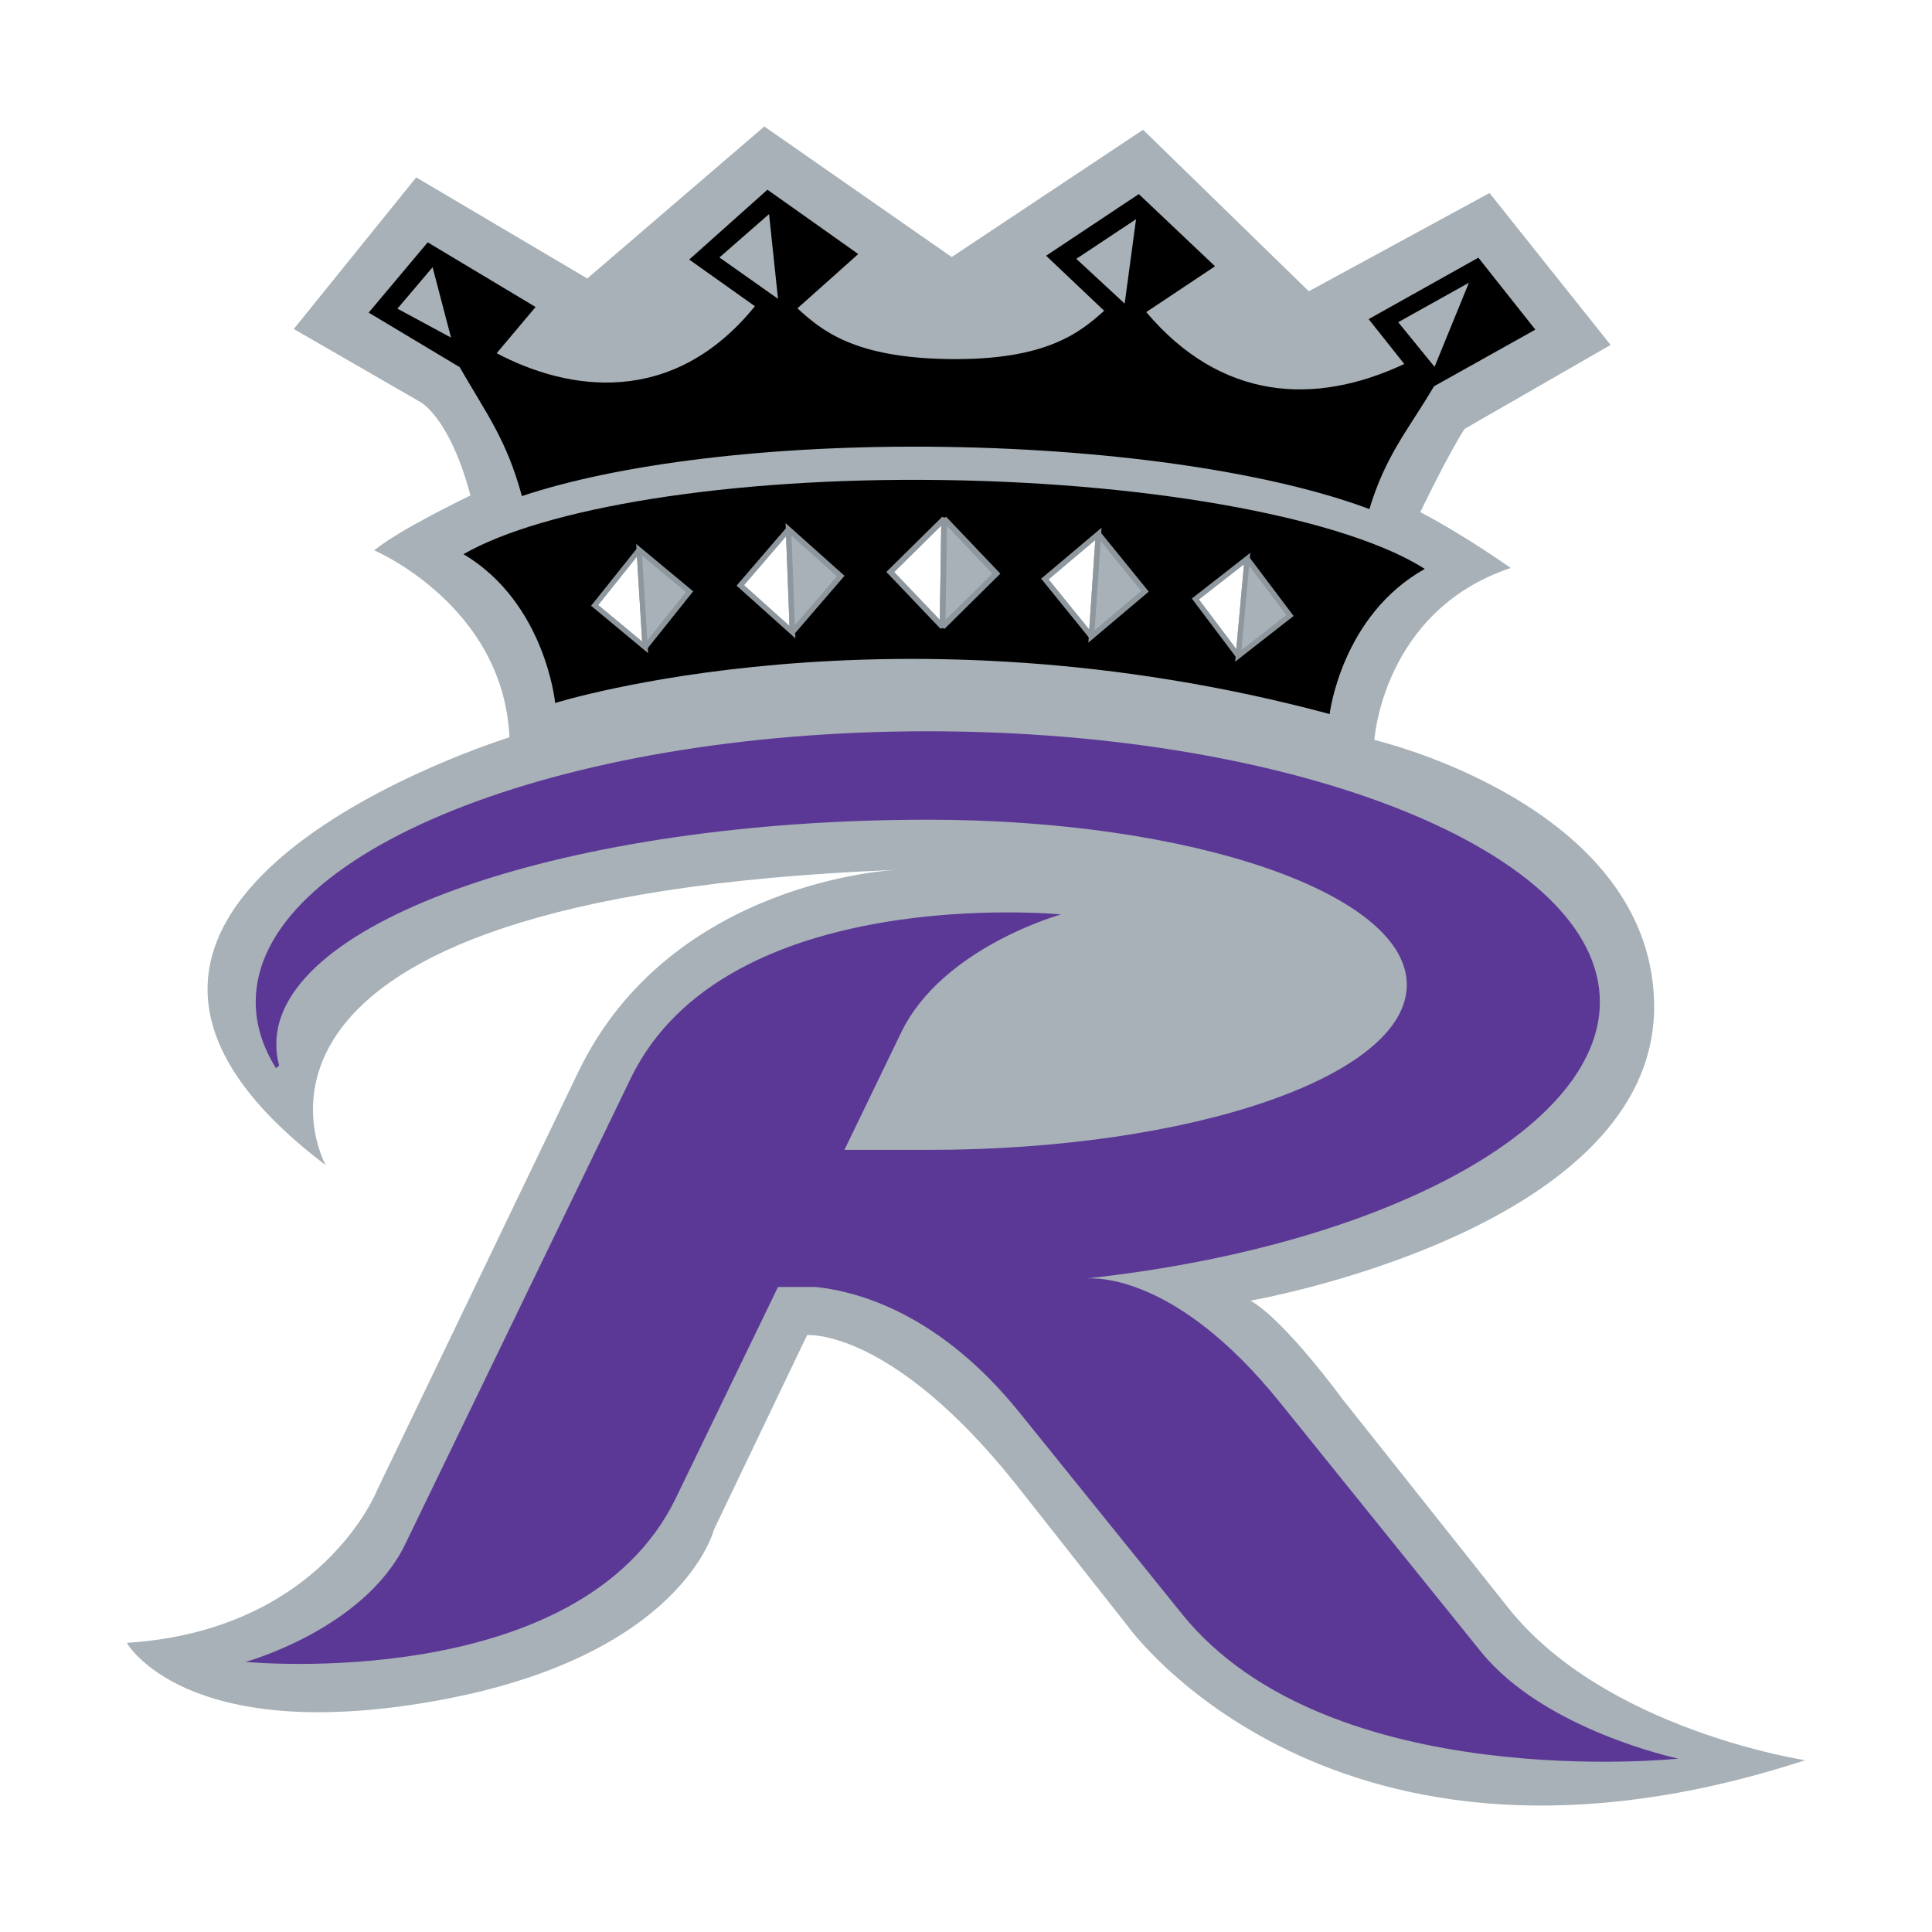 <?xml version="1.0" encoding="utf-8"?>
<!-- Generator: Adobe Illustrator 13.0.0, SVG Export Plug-In . SVG Version: 6.00 Build 14948)  -->
<!DOCTYPE svg PUBLIC "-//W3C//DTD SVG 1.0//EN" "http://www.w3.org/TR/2001/REC-SVG-20010904/DTD/svg10.dtd">
<svg version="1.0" id="Layer_1" xmlns="http://www.w3.org/2000/svg" xmlns:xlink="http://www.w3.org/1999/xlink" x="0px" y="0px"
	 width="192.756px" height="192.756px" viewBox="0 0 192.756 192.756" enable-background="new 0 0 192.756 192.756"
	 xml:space="preserve">
<g>
	<polygon fill-rule="evenodd" clip-rule="evenodd" fill="#FFFFFF" points="0,0 192.756,0 192.756,192.756 0,192.756 0,0 	"/>
	<path fill-rule="evenodd" clip-rule="evenodd" fill="#A7B1B7" d="M41.528,17.699L29.31,32.824l12.555,7.243
		c0,0,2.961,1.413,5.072,9.365c0,0-7.128,3.416-9.6,5.475c0,0,12.898,5.484,13.49,18.656c0,0-53.051,16.364-18.337,42.681
		c0,0-14.795-26.644,56.914-29.455c0,0-22.453,0.956-31.704,20.153l-20.078,41.736c0,0-5.481,13.989-24.967,15.231
		c0,0,5.686,10.201,30.559,5.833c24.87-4.369,28.021-17.141,28.021-17.141l9.29-19.397c0,0,8.304-0.743,20.715,14.731l11.221,14.233
		c0,0,20.45,28.851,67.639,13.448c0,0-19.939-3.001-29.646-15.231l-16.535-20.82c0,0-5.707-7.826-9.152-9.799
		c0,0,40.961-7.116,40.261-29.911c-0.604-19.675-27.907-26.029-27.907-26.029s0.818-12.874,13.599-17.161
		c0,0-4.561-3.245-9.017-5.568c0,0,2.664-5.568,4.414-8.304l14.572-8.379l-12.08-15.156l-18.03,9.801l-16.536-16.112L94.952,25.645
		L76.254,12.618L58.593,27.786L41.528,17.699L41.528,17.699z"/>
	<path fill-rule="evenodd" clip-rule="evenodd" d="M153.183,32.888l-5.686-7.18l-10.947,6.131l3.555,4.476
		c-8.996,4.222-18.319,3.605-25.743-5.177l6.861-4.573l-7.604-7.201l-9.248,6.151l5.82,5.517h-0.062
		c-2.396,2.153-5.77,4.931-15.484,4.792c-9.462-0.139-12.676-2.862-15.084-5.061l6.067-5.417l-9.059-6.419l-7.805,6.969l6.555,4.657
		c-8.241,10.15-18.678,8.433-25.764,4.687l3.881-4.612l-10.763-6.449l-5.888,7.011l9.077,5.439
		c2.652,4.624,4.699,7.255,6.206,12.868c9.42-3.163,24.702-5.165,42.131-4.913c17.669,0.255,33.132,2.715,42.425,6.206
		c1.633-5.378,3.777-7.753,6.449-12.251L153.183,32.888L153.183,32.888z"/>
	<path fill-rule="evenodd" clip-rule="evenodd" fill="#5C3896" d="M147.762,164.801l-20.057-24.874
		c-10.226-12.685-18.256-12.462-19.39-12.366c29.435-3.159,51.304-14.879,51.304-27.597c0-14.912-30.026-27.005-67.055-27.005
		c-37.038,0-67.052,12.093-67.052,27.005c0,2.279,0.697,4.486,2.023,6.608l0.318-0.268c-0.201-0.7-0.286-1.41-0.286-2.132
		c0-12.357,29.095-22.389,64.996-22.389c26.389,0,47.792,7.372,47.792,16.473c0,9.101-21.403,16.469-47.792,16.469h-8.316
		l5.677-11.74c4.116-8.484,15.931-11.752,15.931-11.752s-33.432-3.256-42.915,16.334l-22.507,46.487
		c-4.104,8.488-15.929,11.753-15.929,11.753s33.43,3.256,42.921-16.335L77.622,128.4h3.764c4.528,0.487,12.517,2.841,20.342,12.546
		l16.209,20.09c14.603,18.115,49.509,14.423,49.509,14.423S154.094,172.639,147.762,164.801L147.762,164.801z M108.168,127.582
		c0,0,0,0,0.009,0H108.168L108.168,127.582z"/>
	<path fill-rule="evenodd" clip-rule="evenodd" d="M55.388,70.139c0,0-0.953-9.961-9.143-14.85c7.883-4.54,26.253-7.712,47.91-7.393
		c21.894,0.319,40.411,4.02,47.997,8.866c-8.328,4.657-9.494,14.477-9.494,14.477C89.056,59.541,55.388,70.139,55.388,70.139
		L55.388,70.139z"/>
	<polygon fill-rule="evenodd" clip-rule="evenodd" fill="#A7B1B7" points="76.729,21.358 71.777,25.687 77.622,29.812 
		76.729,21.358 	"/>
	<polygon fill-rule="evenodd" clip-rule="evenodd" fill="#A7B1B7" points="43.16,26.661 39.65,30.796 44.999,33.682 43.16,26.661 	
		"/>
	<polygon fill-rule="evenodd" clip-rule="evenodd" fill="#A7B1B7" points="143.125,36.601 139.499,32.145 146.553,28.209 
		143.125,36.601 	"/>
	<polygon fill-rule="evenodd" clip-rule="evenodd" fill="#A7B1B7" points="112.209,30.29 107.384,25.825 113.343,21.869 
		112.209,30.29 	"/>
	
		<polygon fill-rule="evenodd" clip-rule="evenodd" fill="#FFFFFF" stroke="#8E979D" stroke-width="0.571" stroke-miterlimit="2.613" points="
		94.2,51.766 88.83,57.069 94.041,62.533 94.2,51.766 	"/>
	
		<polygon fill-rule="evenodd" clip-rule="evenodd" fill="#A7B1B7" stroke="#8E979D" stroke-width="0.571" stroke-miterlimit="2.613" points="
		94.041,62.533 99.407,57.229 94.2,51.766 94.041,62.533 	"/>
	
		<polygon fill-rule="evenodd" clip-rule="evenodd" fill="#FFFFFF" stroke="#8E979D" stroke-width="0.541" stroke-miterlimit="2.613" points="
		109.588,53.272 104.254,57.77 108.898,63.498 109.588,53.272 	"/>
	
		<polygon fill-rule="evenodd" clip-rule="evenodd" fill="#A7B1B7" stroke="#8E979D" stroke-width="0.541" stroke-miterlimit="2.613" points="
		108.898,63.498 114.236,58.991 109.588,53.272 108.898,63.498 	"/>
	
		<polygon fill-rule="evenodd" clip-rule="evenodd" fill="#FFFFFF" stroke="#8E979D" stroke-width="0.52" stroke-miterlimit="2.613" points="
		124.428,55.734 119.271,59.763 123.547,65.439 124.428,55.734 	"/>
	
		<polygon fill-rule="evenodd" clip-rule="evenodd" fill="#A7B1B7" stroke="#8E979D" stroke-width="0.52" stroke-miterlimit="2.613" points="
		123.547,65.439 128.7,61.408 124.428,55.734 123.547,65.439 	"/>
	
		<polygon fill-rule="evenodd" clip-rule="evenodd" fill="#FFFFFF" stroke="#8E979D" stroke-width="0.541" stroke-miterlimit="2.613" points="
		79.062,63.065 73.866,58.407 78.671,52.818 79.062,63.065 	"/>
	
		<polygon fill-rule="evenodd" clip-rule="evenodd" fill="#A7B1B7" stroke="#8E979D" stroke-width="0.541" stroke-miterlimit="2.613" points="
		78.671,52.818 83.878,57.472 79.062,63.065 78.671,52.818 	"/>
	
		<polygon fill-rule="evenodd" clip-rule="evenodd" fill="#FFFFFF" stroke="#8E979D" stroke-width="0.52" stroke-miterlimit="2.613" points="
		64.363,64.58 59.336,60.401 63.768,54.854 64.363,64.58 	"/>
	
		<polygon fill-rule="evenodd" clip-rule="evenodd" fill="#A7B1B7" stroke="#8E979D" stroke-width="0.52" stroke-miterlimit="2.613" points="
		63.768,54.854 68.797,59.033 64.363,64.58 63.768,54.854 	"/>
</g>
</svg>

